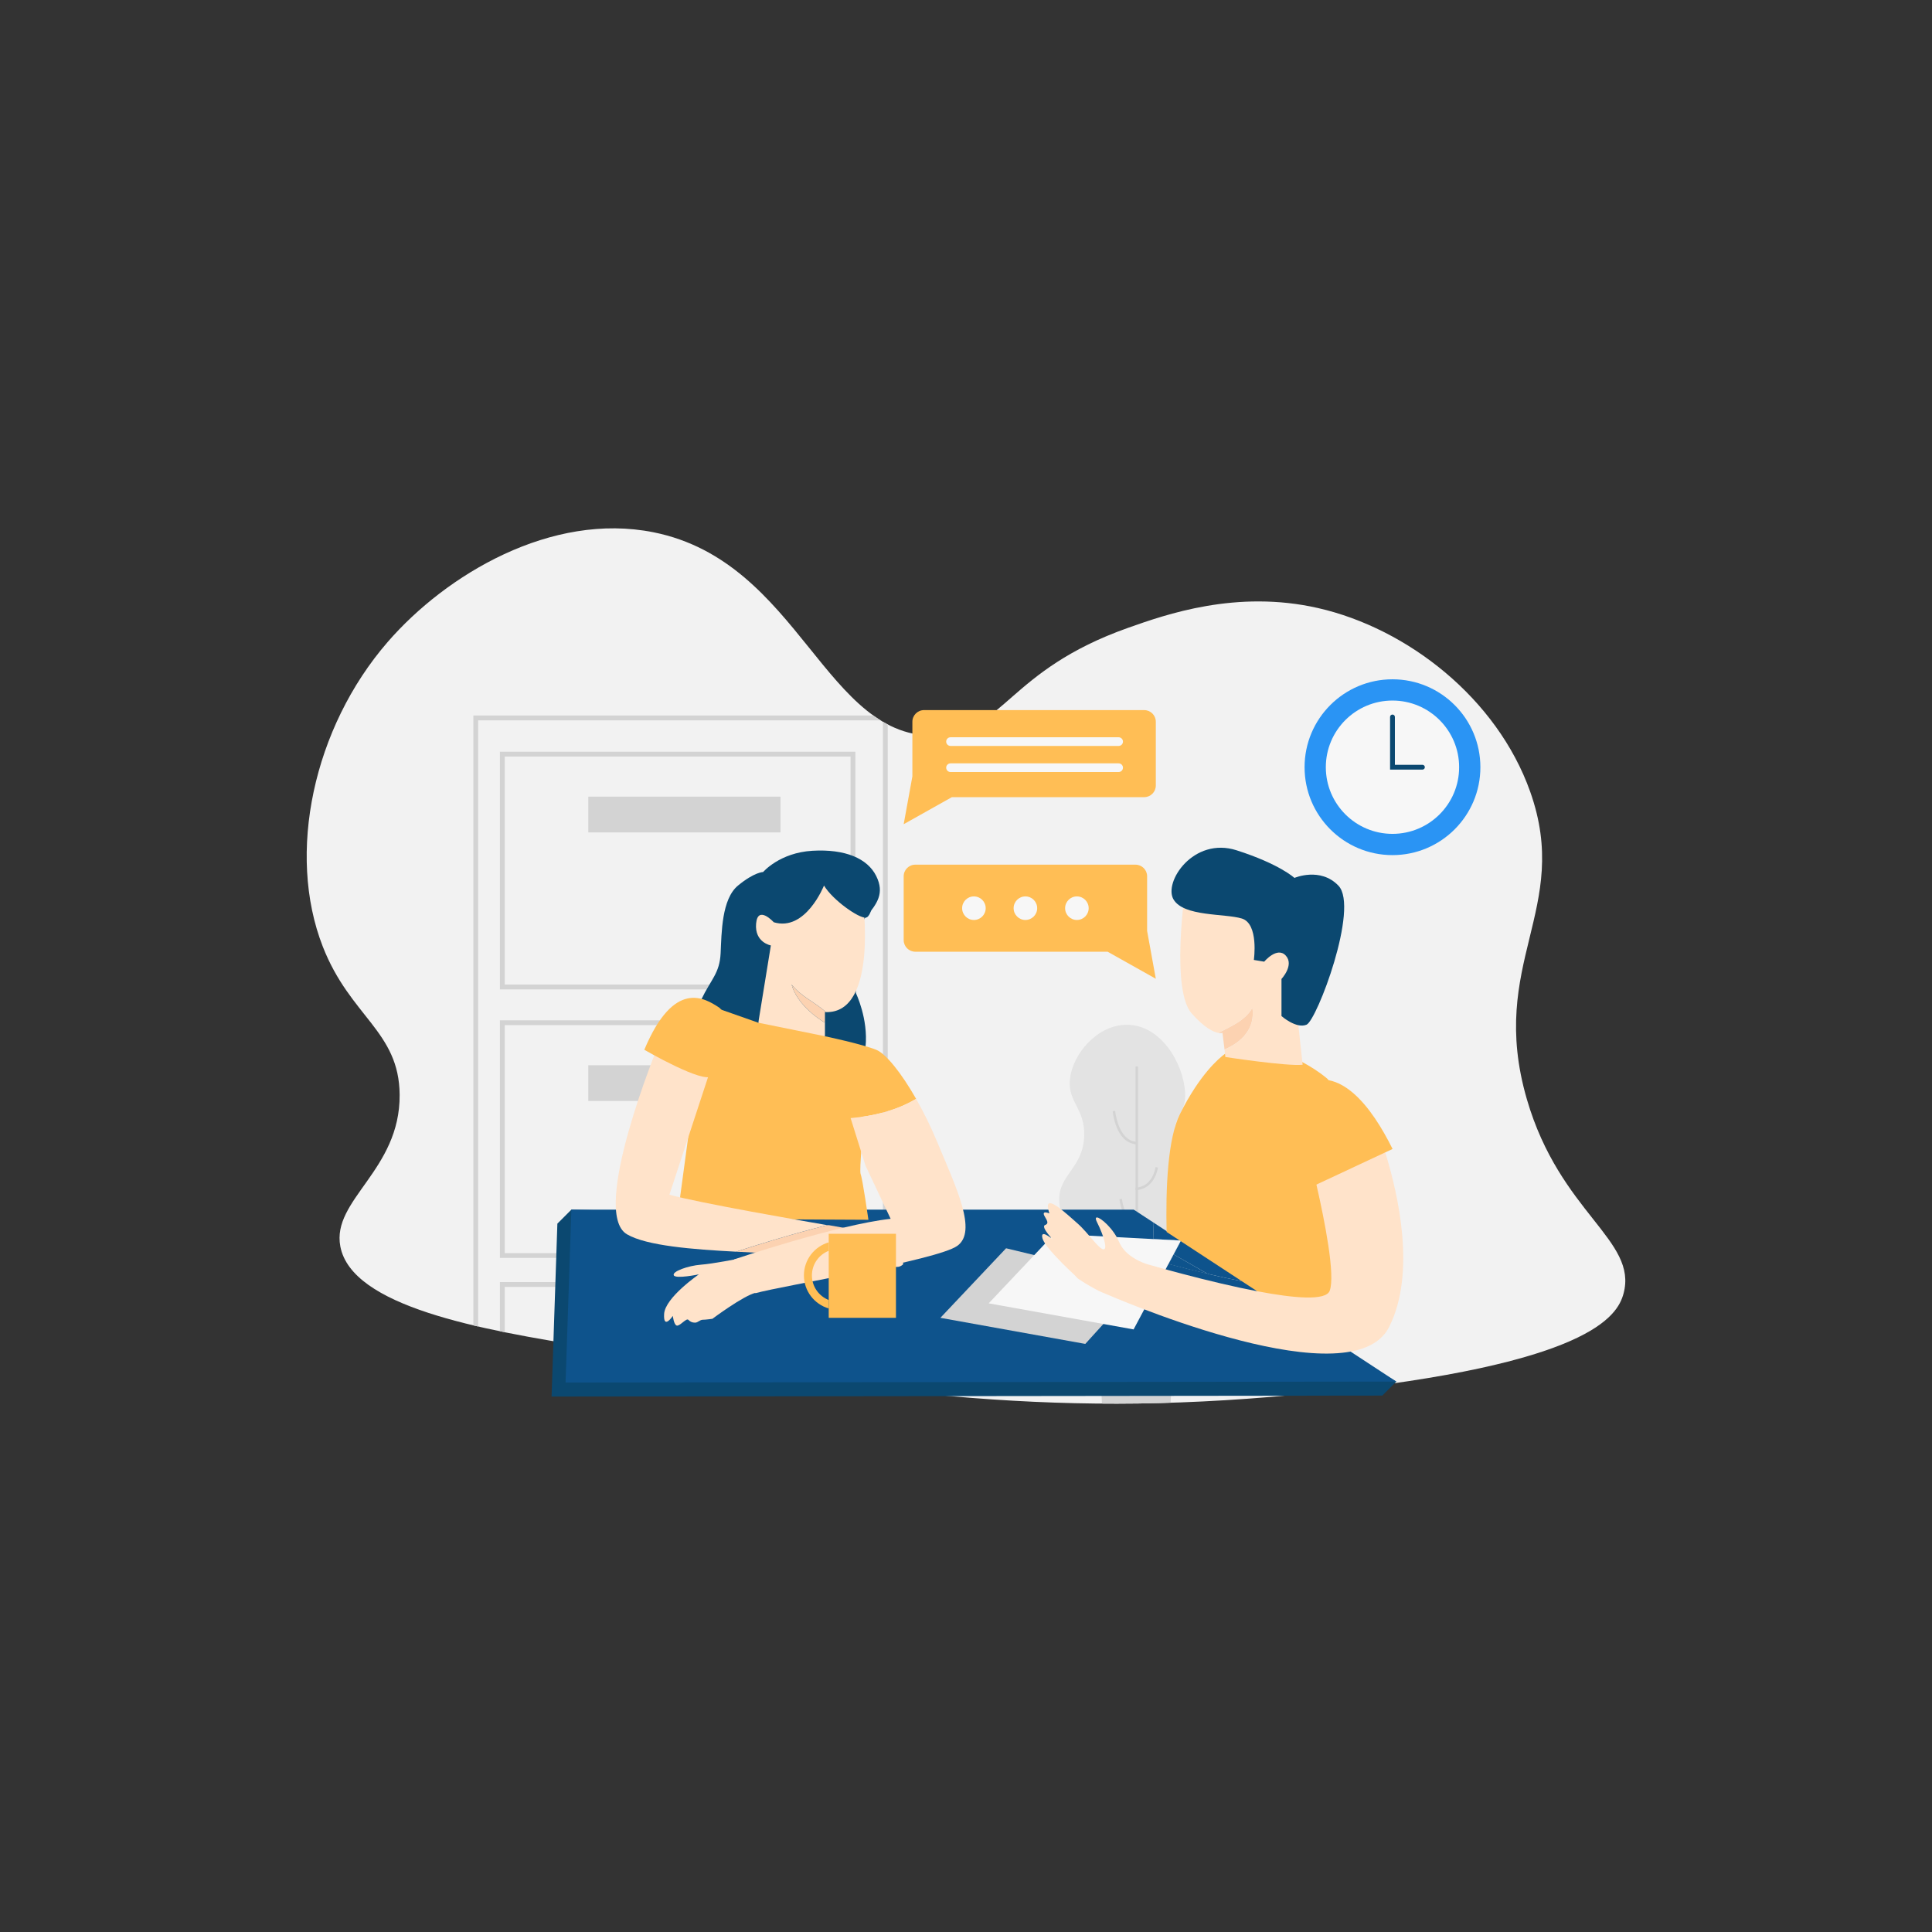 <?xml version="1.0" encoding="utf-8"?>
<!-- Generator: Adobe Illustrator 23.0.0, SVG Export Plug-In . SVG Version: 6.00 Build 0)  -->
<svg version="1.1" id="Layer_1" xmlns="http://www.w3.org/2000/svg" xmlns:xlink="http://www.w3.org/1999/xlink" x="0px" y="0px"
	 viewBox="0 0 2000 2000" enable-background="new 0 0 2000 2000" xml:space="preserve">
<rect x="0" y="0" width="2000" height="2000" fill="#333333" stroke="none"/>
<g id="Background_1_">
	<path fill="#F2F2F2" d="M612.739,1394.882c-116.807-18.332-248.704-42.534-260.442-104.632
		c-9.122-48.258,62.005-78.756,61.414-156.948c-0.497-65.828-51.185-80.659-79.611-153.536
		c-37.594-96.38-9.735-226.299,67.101-315.033c60.659-70.052,169.545-134.88,275.227-113.73
		c152.715,30.561,177.496,216.391,294.562,210.401c68.334-3.496,72.424-67.456,196.753-111.456
		c39.066-13.825,112.277-39.734,196.754-20.471c92.771,21.154,185.271,93.625,219.5,189.93
		c43.427,122.184-44.339,177.517-3.412,318.445c34.269,118.002,115.107,145.682,100.083,201.303
		c-6.335,23.453-35.485,73.238-316.17,102.357C1096.255,1469.34,926.957,1444.197,612.739,1394.882z"/>
	<g id="Background">
		<defs>
			<path id="SVGID_1_" d="M612.739,1394.882c-116.807-18.332-248.704-42.534-260.442-104.632
				c-9.122-48.258,62.005-78.756,61.414-156.948c-0.497-65.828-51.185-80.659-79.611-153.536
				c-37.594-96.38-9.735-226.299,67.101-315.033c60.659-70.052,169.545-134.88,275.227-113.73
				c152.715,30.561,177.496,216.391,294.562,210.401c68.334-3.496,72.424-67.456,196.753-111.456
				c39.066-13.825,112.277-39.734,196.754-20.471c92.771,21.154,185.271,93.625,219.5,189.93
				c43.427,122.184-44.339,177.517-3.412,318.445c34.269,118.002,115.107,145.682,100.083,201.303
				c-6.335,23.453-35.485,73.238-316.17,102.357C1096.255,1469.34,926.957,1444.197,612.739,1394.882z"/>
		</defs>
		<clipPath id="SVGID_2_">
			<use xlink:href="#SVGID_1_"  overflow="visible"/>
		</clipPath>
		<g clip-path="url(#SVGID_2_)">
			<g id="Plant">
				<g opacity="0.5">
					<path fill="#D3D3D3" d="M1178.469,1314.533c-44.213-2.739-81.684-40.578-81.975-72.484
						c-0.241-26.354,25.027-33.199,25.887-66.443c0.743-28.715-17.811-35.086-14.669-59.54
						c3.299-25.676,28.445-55.167,58.677-55.225c34.745-0.067,58.39,38.775,60.403,69.895c1.368,21.154-11.568,24.079-11.218,44.008
						c0.718,40.774,51.616,52.386,50.911,82.838C1265.838,1285.535,1221.988,1317.229,1178.469,1314.533z"/>
				</g>
				<g>
					<rect x="1175.496" y="1103.986" fill="#D3D3D3" width="2.57" height="232.119"/>
				</g>
				<g>
					<path fill="#D3D3D3" d="M1176.437,1184.563c-21.478-1.444-24.458-32.961-24.575-34.301l2.56-0.223
						c0.028,0.306,2.903,30.664,22.188,31.96L1176.437,1184.563z"/>
				</g>
				<g>
					<path fill="#D3D3D3" d="M1145.547,1334.38h61.521c6.028,0,10.822,5.059,10.497,11.078l-8.379,155.397
						c-0.292,5.416-4.657,9.721-10.077,9.938l-44.788,1.792c-5.747,0.23-10.613-4.202-10.918-9.946l-8.353-157.189
						C1134.73,1339.433,1139.522,1334.38,1145.547,1334.38z"/>
				</g>
				<g>
					<path fill="#D3D3D3" d="M1176.437,1265.676c-15.37-1.034-17.488-23.425-17.571-24.379l2.56-0.222
						c0.019,0.212,2.007,21.151,15.184,22.036L1176.437,1265.676z"/>
				</g>
				<g>
					<path fill="#D3D3D3" d="M1175.64,1232.024l-0.125-2.567c18.008-0.872,20.639-21.01,20.663-21.213l2.552,0.306
						C1198.701,1208.776,1195.789,1231.048,1175.64,1232.024z"/>
				</g>
				<g>
					<path fill="#D3D3D3" d="M1176.503,1291.564l-0.125-2.567c12.7-0.616,14.55-14.457,14.621-15.047l2.552,0.309
						C1193.531,1274.425,1191.384,1290.843,1176.503,1291.564z"/>
				</g>
			</g>
			<g>
				<g>
					<path fill="#D3D3D3" d="M918.992,1493.709h-429v-753h429V1493.709z M494.992,1488.709h419v-743h-419V1488.709z"/>
				</g>
				<g>
					<path fill="#D3D3D3" d="M885.492,1024.209h-368v-246h368V1024.209z M522.492,1019.209h358v-236h-358V1019.209z"/>
				</g>
				<g>
					<rect x="608.992" y="824.709" fill="#D3D3D3" width="199" height="37"/>
				</g>
				<g>
					<path fill="#D3D3D3" d="M885.492,1302.209h-368v-246h368V1302.209z M522.492,1297.209h358v-236h-358V1297.209z"/>
				</g>
				<g>
					<rect x="608.992" y="1102.709" fill="#D3D3D3" width="199" height="37"/>
				</g>
				<g>
					<path fill="#D3D3D3" d="M885.492,1573.209h-368v-246h368V1573.209z M522.492,1568.209h358v-236h-358V1568.209z"/>
				</g>
				<g>
					<rect x="608.992" y="1373.709" fill="#D3D3D3" width="199" height="37"/>
				</g>
			</g>
		</g>
	</g>
	<g>
		<circle fill="#2A94F4" cx="1441.492" cy="794.209" r="91"/>
		<circle fill="#F7F7F7" cx="1441.492" cy="794.209" r="69"/>
		<g>
			<path fill="#0B4870" d="M1472.492,796.709h-33.5v-54.5c0-1.381,1.119-2.5,2.5-2.5s2.5,1.119,2.5,2.5v49.5h28.5
				c1.381,0,2.5,1.119,2.5,2.5S1473.873,796.709,1472.492,796.709z"/>
		</g>
	</g>
</g>
<g id="Table">
	<path fill="#0B4870" d="M1445.492,1430.209l-14.5,14.5l-860,1l6-179l14.5-14.5l477.26,12.19l41.51,1.06l2.47,0.06l13.66,0.35
		l12.85,0.33l19.93,0.51l21.22,12.12h0.01l6.04,3.45l7.97,4.55l20.46,11.69l-5.34,10.03c12.95,3.42,26.81,6.92,40.72,10.17
		l110.41,63.05l15.06,8.6L1445.492,1430.209z"/>
	<path fill="#0E538C" d="M1287.382,1326.669c-11.98-2.28-24.57-5.01-37.13-7.95l-35.38-20.2l7.62-14.31l-28.25-1.51
		c-0.23-5.61-0.42-11.43-0.56-17.39L1287.382,1326.669z"/>
	<path fill="#0E538C" d="M1250.252,1318.719c-13.91-3.25-27.77-6.75-40.72-10.17l5.34-10.03L1250.252,1318.719z"/>
	<path fill="#0E538C" d="M1445.492,1430.209l-860,1l6-179h582.18l20.01,13.1c0.14,5.96,0.33,11.78,0.56,17.39l28.25,1.51
		l-7.62,14.31l-5.34,10.03c12.95,3.42,26.81,6.92,40.72,10.17c12.56,2.94,25.15,5.67,37.13,7.95l18.03,11.81l66.38,43.46l11.28,7.39
		L1445.492,1430.209z"/>
	<polygon fill="#D3D3D3" points="973.492,1364.209 1041.492,1292.209 1182.492,1326.209 1123.492,1391.209 	"/>
	<polygon fill="#F7F7F7" points="1222.492,1284.209 1214.872,1298.519 1209.532,1308.549 1197.312,1331.489 1186.662,1351.479 
		1173.492,1376.209 1142.222,1370.579 1023.492,1349.209 1070.682,1299.249 1078.842,1290.599 1091.492,1277.209 1122.082,1278.839 
		1124.502,1278.969 1130.142,1279.279 1146.902,1280.169 1166.352,1281.209 1186.442,1282.279 1194.242,1282.699 	"/>
</g>
<g id="Female_Person">
	<path fill="#0B4870" d="M742.992,1076.709c0,0-27-21-17-42s19-27,20-48s1-56,18-70s26-14,26-14s17-20,51-22s57,8,66,26s1,29-11,43
		s-9.978,78.332-9.978,78.332s12.978,26.668,9.978,55.668s-27,35-27,35L742.992,1076.709z"/>
	<path fill="#FCD2B1" d="M819.492,1019.209c4,15,18,29,32,38c0.894,0.559,1.722,0.986,2.5,1.306v-10.806
		c0.331,0.018,0.648,0.01,0.974,0.019C843.491,1037.198,829.448,1031.881,819.492,1019.209z"/>
	<path fill="#FFE3CA" d="M892.992,929.709l-55-24l-58,32l5,121c14,21,69,14,69,14v-14.194c-0.778-0.32-1.606-0.747-2.5-1.306
		c-14-9-28-23-32-38c9.956,12.671,23.999,17.989,35.474,28.519C909.779,1049.26,892.992,929.709,892.992,929.709z"/>
	<path fill="#FFBE55" d="M853.992,1072.709c0,0,33,63,37,79s-2,59,0,64s8,47,8,47l-198-1l30-222l54,19"/>
	<path fill="#0B4870" d="M852.992,916.709c0,0-19,48-52,38c0,0-16.549-18.259-18.275,1.371
		c-1.725,19.629,15.275,22.629,15.275,22.629l-13,80l-18-11v-36v-59l5-33l66-24l35,4l33,20c0,0-2.404,29.415-9.702,30.208
		C888.992,950.709,861.992,931.709,852.992,916.709z"/>
	<path fill="#FFE3CA" d="M692.992,1236.709c28.46,8.26,144.54,28.32,163.4,31.56c-37.93,9.5-77.19,21.89-94.4,27.48
		c-44.57-2.35-92.69-6.06-113-18.04c-39-23,33-197,33-197l57,16L692.992,1236.709z"/>
	<path fill="#FFE3CA" d="M934.492,1309.209c-6,5-11.11,0.19-14.55,1.6c-3.45,1.4-9.45,6.4-13.45,5.4s-7,4-9,3s-7.11-1.04-9.55-2.52
		c-1.01-0.61-5.29-2.14-10.28-3.88c17.78-3.59,35.59-7.34,51.49-11.02C933.652,1305.029,936.182,1307.799,934.492,1309.209z"/>
	<path fill="#FFBE55" d="M906.992,1086.709c-15-6-53-14-53-14l26.558,84.732c23.603-2.014,47.901-7.935,67.793-19.929
		C932.934,1110.482,917.044,1090.73,906.992,1086.709z"/>
	<path fill="#FCD2B1" d="M929.152,1301.789c-15.9,3.68-33.71,7.43-51.49,11.02c-7.18-2.5-15.81-5.42-18.17-6.6
		c-4-2-22.1-5.45-22.1-5.45c-17.21-2.46-45.5-3.43-75.4-5.01c17.21-5.59,56.47-17.98,94.4-27.48c0.35,0.06,0.68,0.11,0.96,0.16
		l0.14-0.22c0,0,46,8,54,10s-5,5-18,4C893.492,1282.209,917.702,1293.539,929.152,1301.789z"/>
	<path fill="#FFE3CA" d="M969.992,1181.709c-6.597-15.833-14.065-30.892-21.649-44.196c-19.892,11.994-44.19,17.915-67.793,19.929
		l15.442,49.268l26,55c-55,6-162,42-162,42l22,35c29-8,188-34,209-49S989.992,1229.709,969.992,1181.709z"/>
	<path fill="#FFE3CA" d="M763.615,1303.144c0,0-25.123,5.066-38.123,6.066s-30,7-28,11s26-1,26-1s-35,24-36,41s9,2,9,2s1,9,4,10
		s10-8,12-6s4,3,7,3s5-3,8-3s10-1,10-1s32-24,45-27S763.615,1303.144,763.615,1303.144z"/>
	<path fill="#FFBE55" d="M745.992,1095.709c0,0,12-44-2-53s-46-30-77,44c0,0,62,36,70,27S745.992,1095.709,745.992,1095.709z"/>
</g>
<g>
	<rect x="857.892" y="1277.209" fill="#FFBE55" width="69.6" height="87"/>
	<g>
		<path fill="#FFBE55" d="M857.892,1294.825v-8.75c-14.823,4.317-25.686,18.021-25.686,34.22s10.863,29.903,25.686,34.22v-8.75
			c-10.175-3.985-17.4-13.895-17.4-25.47C840.492,1308.72,847.717,1298.81,857.892,1294.825z"/>
	</g>
</g>
<g id="Male_Person">
	<path fill="#FFBE55" d="M1402.492,1392.209c0,0-113.09-57.82-101.11-55.54l-93.7-61.36c-1.03-44.66,1.04-96.56,13.81-122.1
		c20.42-40.84,40.11-57.56,46.64-62.31c1.47-1.08,2.27-1.54,2.27-1.54l54.09-0.15c0,0,10.31,3.17,23.7,10.28
		c7.86,4.16,16.79,9.69,25.3,16.72c0.6,0.5,1.2,1.16,1.78,1.98c5.46,7.7,9.91,29.16,13.5,56.89c1.49,11.48,2.83,24.04,4.03,37.14
		C1400.152,1292.099,1402.492,1392.209,1402.492,1392.209z"/>
	<path fill="#FCD2B1" d="M1296.492,1043.209c-7.606,13.523-22.356,19.188-35.193,26.052c2.801,0.484,4.193-0.052,4.193-0.052
		l2.151,17.21C1285.094,1078.973,1299.611,1065.044,1296.492,1043.209z"/>
	<path fill="#FFE3CA" d="M1340.885,1032.16l1.788-89.378l-116.191-17.876c0,0-14.3,100.103,7.15,124.235
		c13.626,15.33,22.791,19.276,27.668,20.12c12.837-6.864,27.586-12.529,35.193-26.052c3.119,21.835-11.398,35.763-28.849,43.21
		l0.849,7.79c0,0,63.912,9.788,80,8L1340.885,1032.16z"/>
	<path fill="#FFE3CA" d="M1137.762,1336.429c-0.27-0.12-0.41-0.18-0.41-0.18l0.01-0.02
		C1137.502,1336.299,1137.632,1336.369,1137.762,1336.429z"/>
	<path fill="#FFE3CA" d="M1438.062,1373.569c-7.28,14.49-21.92,22.44-40.99,25.76c-2.38,0.42-4.83,0.77-7.35,1.04
		c-52.68,5.77-133.2-18.56-189.06-38.89c-7.19-2.62-13.97-5.17-20.23-7.57c-18.32-7.06-32.19-12.93-38.8-15.78
		c-1.85-0.8-3.13-1.37-3.78-1.66c-0.03-0.01-0.06-0.02-0.09-0.04c-0.13-0.06-0.26-0.13-0.4-0.2c-4.53-2.27-12.28-6.41-20.53-12.02
		c-1.59-1.08-0.34,0-4.71-4.55c-1.14-1.05-3.07-2.85-5.45-5.11c-3.93-3.75-9.06-8.8-13.83-13.95c-6.66-7.15-12.63-14.48-13.71-18.78
		c-2.46-9.74,9.16-0.04,10.72,1.3c-0.83-0.91-4.7-5-7.1-8.72c-1.88-2.92-2.86-5.61-0.77-6.32c3.16-1.09,2.49-3.43,1.18-5.87
		c-1.31-2.45-3.26-4.99-2.56-6.42c0.61-1.24,3.1-0.69,5.71,0.34c-0.16-0.57-0.33-1.12-0.49-1.66c-5.55-18.65,11.44-4.1,24.8,7.74
		c1.7,1.51,3.34,2.97,4.87,4.31c2.94,2.58,5.91,5.73,8.77,8.94c4.34,4.87,8.44,9.9,11.82,13.38c2.48,2.55,4.57,4.26,6.08,4.46
		c1.19,0.16,1.81-0.62,1.97-2.09c0.07-0.55,0.06-1.2,0.01-1.93c-0.28-3.26-1.71-8.15-3.75-13.41c-1.37-3.52-3.01-7.21-4.77-10.69
		c-0.62-1.24-0.99-2.22-1.15-2.97c-0.53-2.72,1.82-2.38,5.31,0c3.87,2.63,9.14,7.76,13.46,13.99c1.99,2.87,3.77,5.98,5.12,9.19
		c0.72,1.7,1.57,3.29,2.54,4.78c0.22,0.35,0.45,0.7,0.7,1.04c7.68,10.95,21.09,15.94,26.01,17.47c0.11,0.03,0.21,0.06,0.31,0.09
		c0.2,0.06,0.38,0.11,0.55,0.16c0.23,0.07,0.43,0.13,0.59,0.17c0.12,0.03,0.21,0.05,0.28,0.07c0.05,0.02,0.09,0.03,0.14,0.05
		c6.08,1.72,12.76,3.59,19.88,5.53c4.56,1.24,9.3,2.52,14.17,3.8c12.95,3.42,26.81,6.92,40.72,10.17
		c12.56,2.94,25.15,5.67,37.13,7.95c38.79,7.39,71.16,10.04,75.11-0.46c5.99-15.9-4.98-71.59-13.74-109.93
		c-4.99-21.85-9.26-38.07-9.26-38.07l35.28-13.13l34.47-12.82c0,0,4.94,11.89,10.76,30.69
		C1447.572,1236.739,1465.992,1318.009,1438.062,1373.569z"/>
	<path fill="#FFE3CA" d="M1189.062,1309.099c-0.16-0.04-0.36-0.1-0.59-0.17C1188.672,1308.979,1188.862,1309.039,1189.062,1309.099z
		"/>
	<path fill="#0B4870" d="M1308.709,995.515l-10.725-1.788c0,0,5.363-37.539-12.513-42.901c-17.875-5.363-59.883-1.788-70.608-19.663
		c-10.725-17.876,20.557-65.246,65.246-50.945c44.689,14.3,59.883,28.601,59.883,28.601s26.813-11.619,45.583,8.044
		c21.67,22.702-22.344,139.429-33.07,143.898s-25.92-8.938-25.92-8.938v-38.432c0,0,13.407-14.3,4.469-24.132
		C1322.115,979.427,1308.709,995.515,1308.709,995.515z"/>
	<path fill="#FFBE55" d="M1356.492,1229.209c0,0-48.228-83.929-8.958-105.902c39.27-21.974,72.606,22.857,94.047,66.091
		L1356.492,1229.209z"/>
	<path fill="#FFE3CA" d="M1141.632,1338.129l-0.14,0.08c0,0-1.35-0.6-3.64-1.74
		C1138.502,1336.759,1139.782,1337.329,1141.632,1338.129z"/>
	<path fill="#FFE3CA" d="M1189.492,1309.209l-0.01,0.01c-0.05-0.02-0.09-0.03-0.14-0.05
		C1189.442,1309.199,1189.492,1309.209,1189.492,1309.209z"/>
</g>
<g id="Text_Bubble">
	<g>
		<path fill="#FFBE55" d="M1196.492,1013.209l-49.89-28h-199.11c-6.6,0-12-5.4-12-12v-66.11c0-6.6,5.4-12,12-12h228
			c6.6,0,12,5.4,12,12v56.61L1196.492,1013.209z"/>
		<g>
			<circle fill="#F7F7F7" cx="1008.188" cy="940.155" r="12.197"/>
			<circle fill="#F7F7F7" cx="1061.492" cy="940.155" r="12.197"/>
			<circle fill="#F7F7F7" cx="1114.795" cy="940.155" r="12.197"/>
		</g>
	</g>
	<path fill="#FFBE55" d="M935.492,853.209l49.89-28h199.11c6.6,0,12-5.4,12-12v-66.11c0-6.6-5.4-12-12-12h-228c-6.6,0-12,5.4-12,12
		v56.61L935.492,853.209z"/>
	<path fill="#F7F7F7" d="M1157.992,772.209h-174c-2.475,0-4.5-2.025-4.5-4.5l0,0c0-2.475,2.025-4.5,4.5-4.5h174
		c2.475,0,4.5,2.025,4.5,4.5l0,0C1162.492,770.184,1160.467,772.209,1157.992,772.209z"/>
	<path fill="#F7F7F7" d="M1157.992,799.209h-174c-2.475,0-4.5-2.025-4.5-4.5l0,0c0-2.475,2.025-4.5,4.5-4.5h174
		c2.475,0,4.5,2.025,4.5,4.5l0,0C1162.492,797.184,1160.467,799.209,1157.992,799.209z"/>
</g>
</svg>
